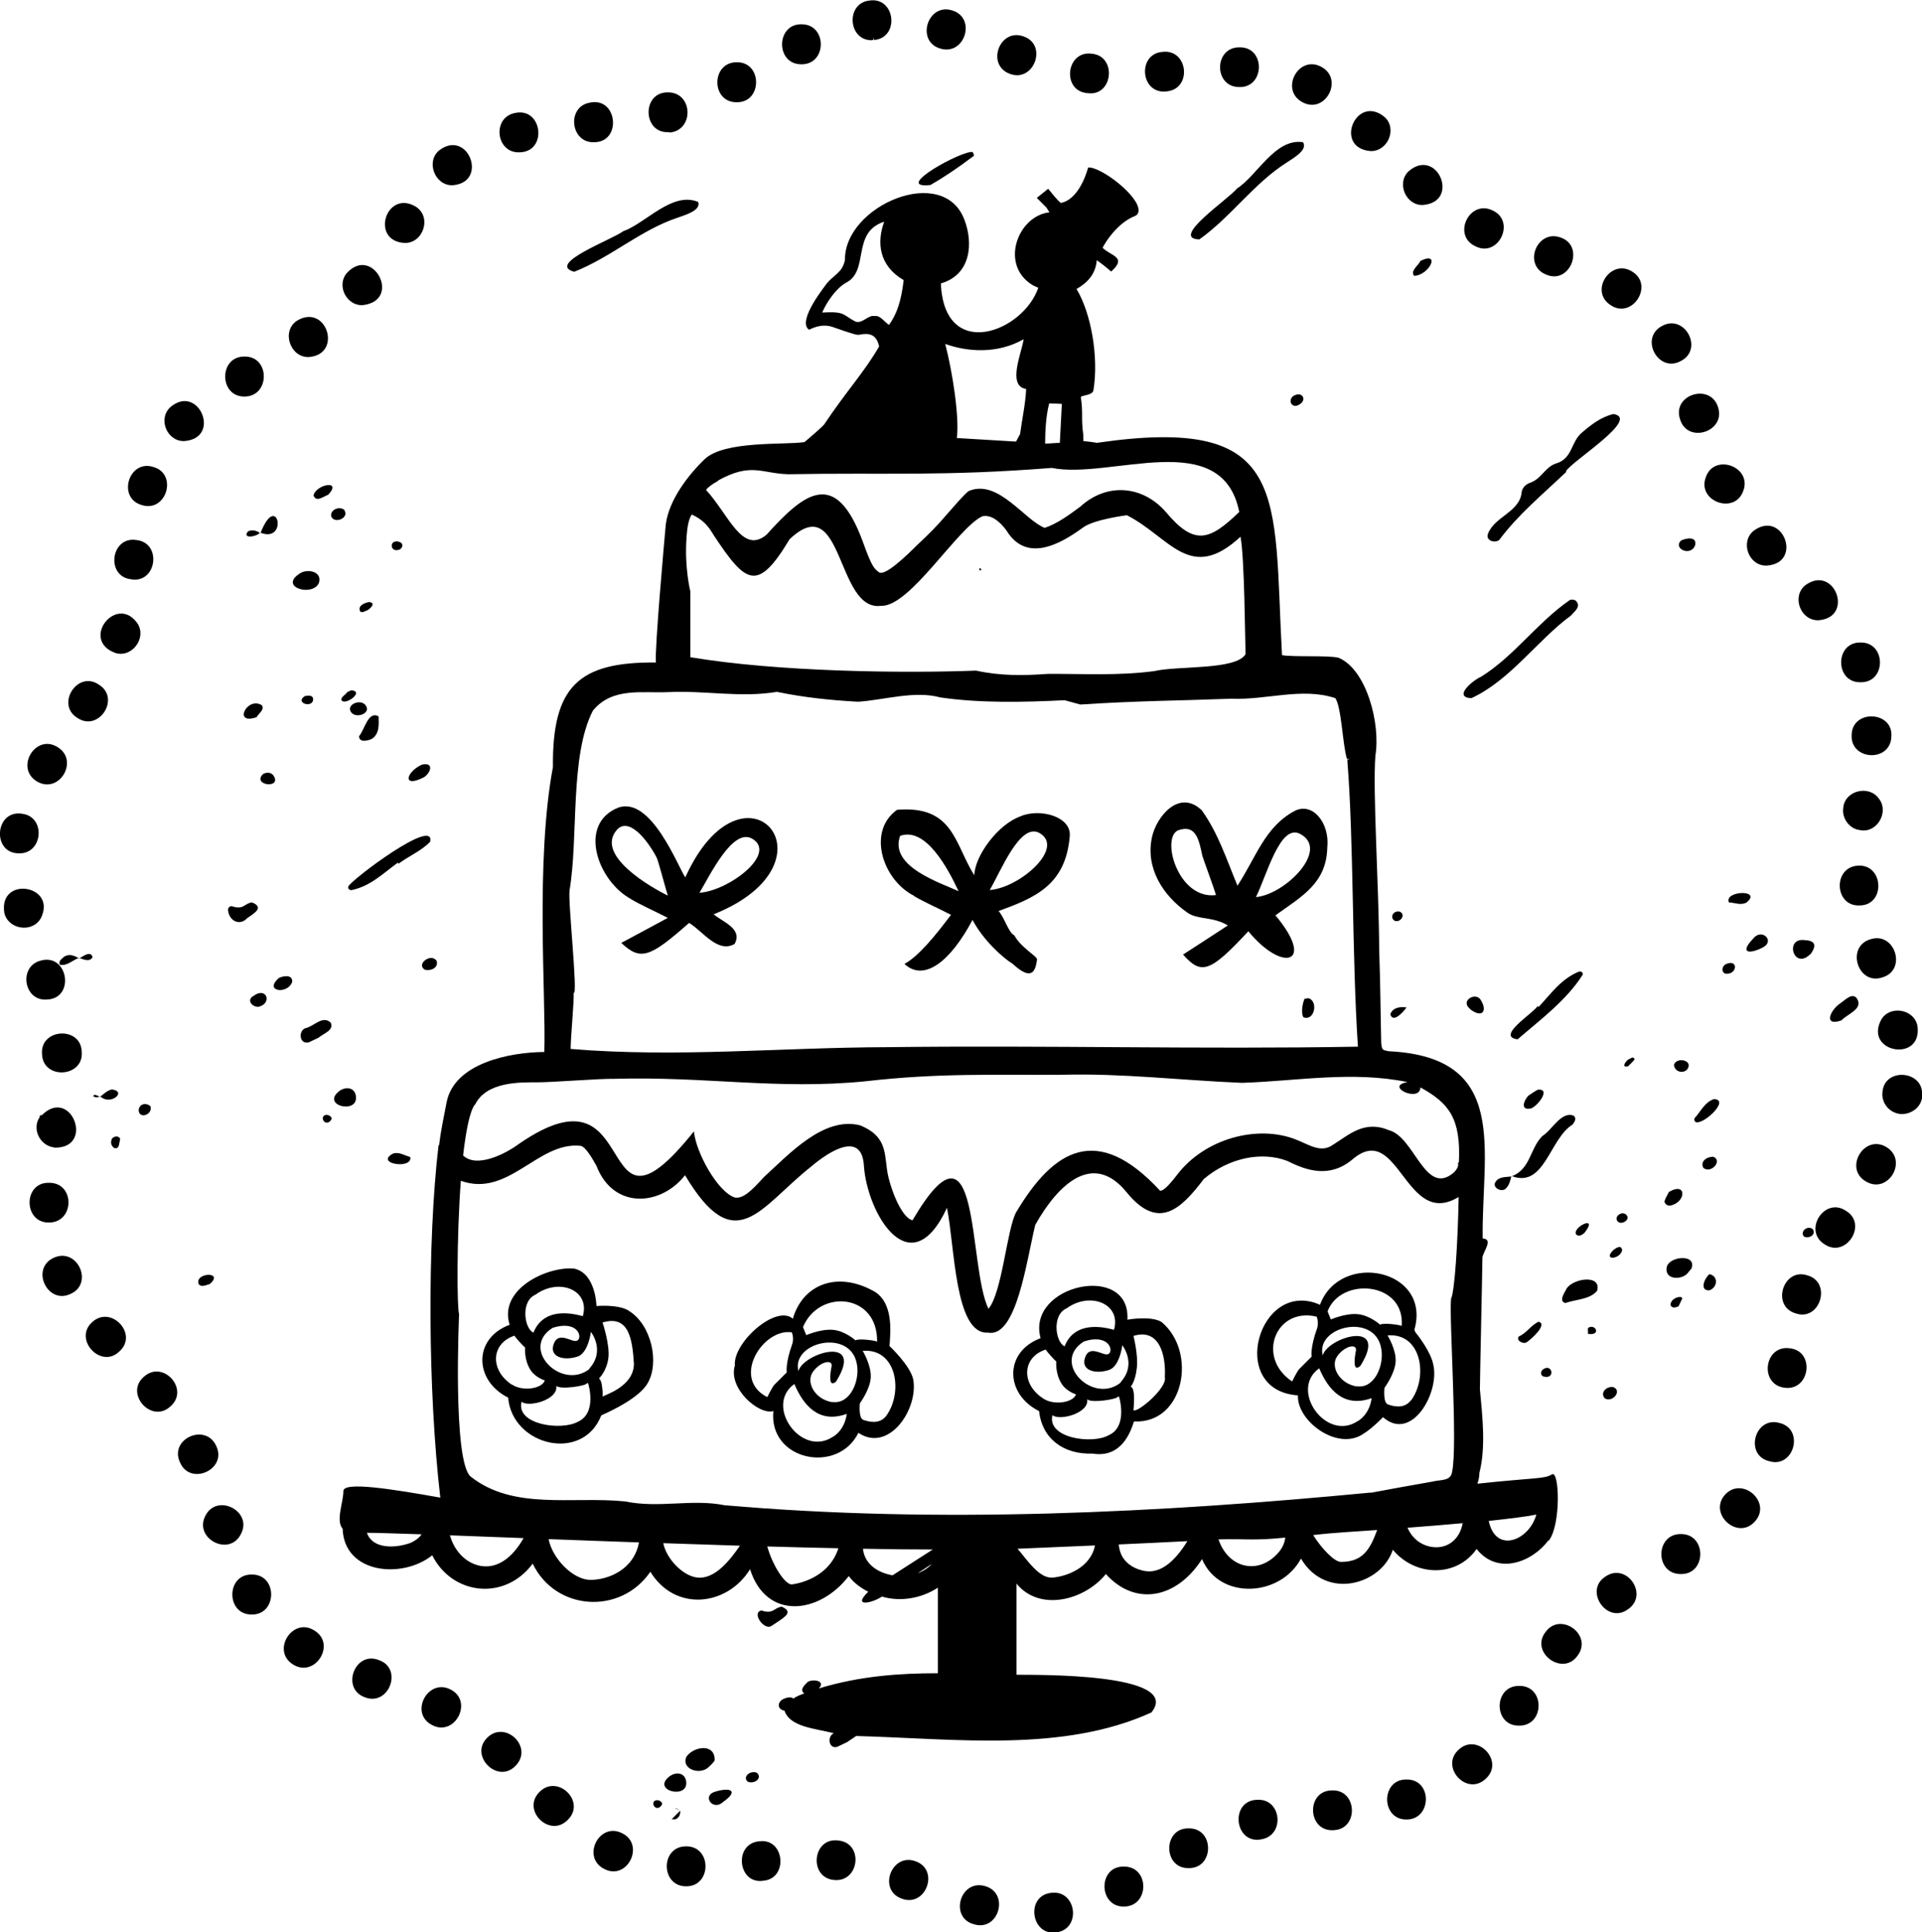 <?xml version="1.0" encoding="UTF-8"?><svg id="b" xmlns="http://www.w3.org/2000/svg" viewBox="0 0 75.95 76.36"><g id="c"><path d="M9.52,60.62c.48-.9-.94-1.63-1.4-.73-.48.9.94,1.65,1.4.73"/><path d="M8.55,57.15c-.41-.94-1.87-.3-1.44.63.39.95,1.87.3,1.44-.63"/><path d="M9.95,62.22c-1.02-.02-1.03,1.59,0,1.58,1.01.01,1.03-1.59,0-1.58"/><path d="M12.42,64.43c-.86-.55-1.72.81-.83,1.35.87.53,1.71-.82.83-1.35"/><path d="M3.65,52.24c-.77.67.33,1.87,1.06,1.17.78-.68-.32-1.85-1.06-1.17"/><path d="M2.13,49.7c-.94.42-.26,1.87.66,1.43.93-.42.26-1.85-.66-1.43"/><path d="M5.69,54.4c-.78.66.29,1.87,1.04,1.18.78-.67-.28-1.86-1.04-1.18"/><path d="M12.19,14.11c1.37-.09.72-2.14-.45-1.44-.63.41-.28,1.45.45,1.44"/><path d="M5.45,24.66c-.82-1.23-2.3.62-.9,1.14.65.21,1.24-.56.9-1.14"/><path d="M24.58,72.44c-.91-.46-1.62.97-.69,1.42.91.46,1.61-.98.69-1.42"/><path d="M19.25,68.67c-.72.72.43,1.85,1.13,1.1.71-.74-.42-1.81-1.13-1.1"/><path d="M20.51,6.02c1.15,0,.93-1.82-.18-1.55-.89.19-.73,1.57.18,1.55"/><path d="M21.32,70.81c-.73.72.41,1.84,1.12,1.1.73-.72-.41-1.82-1.12-1.1"/><path d="M23.46,5.62c1.13.02.95-1.82-.17-1.56h0c-.9.17-.75,1.58.17,1.56"/><path d="M15.98,9.6c.75.03,1.1-1.04.44-1.44-1.17-.68-1.8,1.36-.44,1.44"/><path d="M17.88,7.32c1.43-.1.63-2.23-.51-1.39-.56.44-.19,1.41.51,1.39"/><path d="M14.97,65.6c-.95-.38-1.51,1.13-.55,1.47.95.37,1.52-1.14.55-1.47"/><path d="M14.32,12.06c1.61-.17.39-2.45-.65-1.23h0c-.36.5.04,1.25.65,1.23"/><path d="M17.8,66.76c-.9-.46-1.64.95-.72,1.41.9.47,1.64-.95.72-1.41"/><path d="M1.93,48.31c1.03,0,1.04-1.59,0-1.57-1.02-.02-1.01,1.58,0,1.57Z"/><path d="M71.86,24.51c1.44-.11.62-2.25-.54-1.37-.52.45-.17,1.39.54,1.37"/><path d="M73.46,35.78c1.07.02.99-1.67-.07-1.57-.96.08-.9,1.59.07,1.57"/><path d="M66.39,16.57c.29.98,1.82.49,1.5-.48-.3-.97-1.83-.5-1.5.48"/><path d="M69.82,22.35c1.44-.1.63-2.24-.53-1.37-.54.45-.18,1.4.53,1.37"/><path d="M73.52,26.96c1.03.02,1.02-1.59,0-1.57-1.02-.02-1.02,1.59,0,1.57"/><path d="M73.9,37.12c-.97.3-.48,1.84.49,1.5.98-.29.49-1.83-.49-1.5"/><path d="M74.34,40.29c-.7,1.31,1.64,1.72,1.43.25-.13-.67-1.09-.83-1.43-.25"/><path d="M9.66,15.67c1.02,0,1.02-1.6,0-1.58-1.02-.01-1.01,1.59,0,1.58"/><path d="M72.84,31.92c-.07.41.25.84.65.88.68.15,1.18-.72.75-1.25-.4-.55-1.35-.3-1.4.37"/><path d="M73.17,29.04c-.06,1.01,1.53,1.1,1.57.07.08-1.02-1.55-1.09-1.57-.07"/><path d="M2.14,45.35c1.63.05.67-2.44-.49-1.28-.06-.01-.09.01-.08.07,0,0,0,0,0,0-.32.46,0,1.13.56,1.2"/><path d="M1.46,30.88c.89.52,1.68-.84.81-1.36-.87-.54-1.69.83-.81,1.36"/><path d="M.76,33.72c.93.02,1.06-1.42.14-1.56-1.11-.2-1.24,1.58-.14,1.56"/><path d="M1.61,36.29c.67-1.32-1.67-1.7-1.44-.22.15.66,1.1.81,1.44.22"/><path d="M1.81,39.5c1.19,0,.89-1.89-.24-1.53-.83.25-.63,1.56.24,1.53"/><path d="M3.23,41.57c-.02-1.03-1.65-.94-1.57.08.03,1.03,1.65.93,1.57-.08"/><path d="M5.17,22.89c1.02.19,1.25-1.44.22-1.55-1.01-.16-1.22,1.43-.22,1.55"/><path d="M5.61,19.96c.97.3,1.43-1.24.44-1.51-.97-.3-1.43,1.24-.44,1.51"/><path d="M3.06,28.37c.85.57,1.72-.79.84-1.32-.84-.57-1.71.79-.84,1.32"/><path d="M7.28,17.43c1.5-.11.56-2.31-.56-1.33-.49.47-.11,1.35.56,1.33"/><path d="M52.66,70.75c-1.07-.02-1.01,1.66.06,1.57.98-.06.91-1.59-.06-1.57"/><path d="M66.43,14.26c.9-.47.14-1.87-.75-1.38-.91.47-.15,1.89.75,1.38"/><path d="M63.44,62.3c-.86.55.06,1.89.88,1.3.86-.57-.04-1.88-.88-1.3"/><path d="M61.09,64.47c-.67.81.67,1.81,1.26.94h0c.59-.81-.67-1.72-1.26-.94"/><path d="M64.51,10.74c-.85-.56-1.73.77-.86,1.32.84.57,1.72-.78.86-1.32"/><path d="M61.12,10.86c.94.38,1.51-1.14.56-1.47-.95-.36-1.53,1.11-.56,1.47"/><path d="M26.45,5.22v.02c.99-.08.94-1.59-.05-1.59-1.06-.02-1.01,1.66.05,1.57"/><path d="M60.03,66.62c-1.02-.01-1.03,1.59,0,1.57,1.02.01,1.03-1.59,0-1.57"/><path d="M55.58,70.32c-1.02-.02-1.02,1.59,0,1.58,1.01,0,1.03-1.6,0-1.58"/><path d="M58.3,9.73c.91.47,1.61-.98.69-1.41-.92-.46-1.62.98-.69,1.41"/><path d="M56.23,8.1c1.49-.12.56-2.31-.57-1.33-.49.47-.1,1.36.57,1.33"/><path d="M66.42,60.62c-1.02-.01-1.03,1.59,0,1.58,1.02.02,1.03-1.59,0-1.58"/><path d="M74.53,45.32c-.88-.51-1.68.87-.79,1.37.88.52,1.68-.85.79-1.37"/><path d="M72.95,47.85c-.85-.58-1.72.78-.85,1.32.84.57,1.72-.79.85-1.32"/><path d="M75.95,43.29c.09-.98-1.46-1.13-1.56-.16-.06.43.24.83.69.89.44.04.87-.28.88-.73h0Z"/><path d="M71.43,50.4c-.97-.33-1.45,1.22-.47,1.5.96.33,1.44-1.22.47-1.5"/><path d="M70.73,53.28c-1.02-.15-1.23,1.44-.2,1.56,1,.12,1.2-1.45.2-1.56"/><path d="M67.41,18.85c-.37.96,1.15,1.51,1.48.54.35-.95-1.15-1.49-1.48-.54"/><path d="M68.17,59.06c-.68.75.49,1.82,1.17,1.07.7-.75-.48-1.81-1.17-1.07"/><path d="M70.32,56.23c-.98-.28-1.4,1.27-.41,1.51.98.3,1.41-1.27.41-1.51"/><path d="M57.64,69.14c-.75.68.32,1.86,1.07,1.15.76-.69-.33-1.84-1.07-1.15"/><path d="M34.46,1.58s.04,0,.06,0l-.02-.11.05.11c1.01-.1.83-1.7-.18-1.56-.96.09-.87,1.59.09,1.57"/><path d="M36.18,73.55c-.95-.35-1.51,1.14-.54,1.48.95.35,1.5-1.14.54-1.48"/><path d="M37.16,1.92c.97.29,1.44-1.22.46-1.51-.97-.3-1.44,1.23-.46,1.51"/><path d="M33.14,72.73c-1.04-.15-1.2,1.47-.18,1.56,1,.1,1.18-1.45.18-1.56"/><path d="M30.01,72.76c-1.03.08-.86,1.71.15,1.56,1-.08.85-1.69-.15-1.56"/><path d="M29.12,4.04c1.01.01,1.01-1.59,0-1.58-1.03-.01-1.03,1.6,0,1.58"/><path d="M27.11,72.96c-1.02,0-1.01,1.58,0,1.58,1.02.01,1.03-1.59,0-1.58"/><path d="M31.67,2.54c1.02.01,1.02-1.59,0-1.58-1.01-.02-1.03,1.59,0,1.58"/><path d="M38.92,74.53c-.98-.28-1.42,1.25-.43,1.51.98.3,1.42-1.24.43-1.51"/><path d="M51.47,4.04c.9.49,1.65-.92.74-1.4-.9-.49-1.65.92-.74,1.4"/><path d="M49.71,71.12c-1.13-.01-.95,1.79.15,1.56.92-.17.78-1.59-.15-1.56"/><path d="M48.96,3.44c1.03.04,1.06-1.59.02-1.57-1.01-.01-1.03,1.56-.02,1.57"/><path d="M54.16,5.97c.68.02,1.06-.88.56-1.34-1.13-.95-2.04,1.22-.56,1.34"/><path d="M46.97,72.25c-1.02-.02-1.02,1.59,0,1.57,1.02.02,1.03-1.59,0-1.57"/><path d="M39.91,2.92c.95.35,1.5-1.15.54-1.48-.95-.35-1.5,1.13-.54,1.48"/><path d="M41.52,74.8c-1.01.13-.77,1.72.23,1.56,1-.14.79-1.71-.23-1.56"/><path d="M46.02,3.62s.06,0,.09-.01c1.01-.1.84-1.68-.17-1.56-.98.07-.89,1.59.07,1.57"/><path d="M42.97,3.68c1.02.15,1.18-1.48.16-1.56-1.01-.12-1.18,1.48-.16,1.56"/><path d="M44.41,73.76c-1.03-.02-1.01,1.59,0,1.58,1.02,0,1.03-1.59,0-1.58"/><path d="M24.84,51.79c-.43-.26-1.27-.18-1.27-.18,0,0-.02-1.29-.88-1.48-1.06-.1-3,.81-2.55,2.22-1.45.54-1.41,2.2-.06,2.88.16,1.9,2.95,2.58,3.68.7.43-.19,1.48-.69,1.82-1.25.5-.82.16-2.34-.73-2.88M21.16,51.16c.94-.68,2.17-.18,1.87.85-.75-.21-1.61-.2-1.95.65-.36-.15-.52-1.24.08-1.5M20.23,54.72c-.88-.58-.83-1.63.1-1.94.04.08.36.43.42.47,0,0-.05.5.23.91.19.28.55.39.55.39-.12.34-.9.44-1.3.16M22.82,56.19c-.65.35-2.44.11-2.21-.8.27.24,1.47-.08,1.37-.63.14.17,1.22,0,1.21-.1h.05s.38,1.19-.42,1.53M23.29,54.1c-1.11.86-2.76-.81-1.45-1.63,1.01-.32,1.2.4.96.51-.19.09-.75-.42-.93.16-.15.48.4.64.94.47.44-.13.54-.98.54-.98,0,0,.59.74-.07,1.46M23.81,55.19s.02-.16-.02-.41c-.03-.26-.12-.31-.12-.31,0,0,.3-.28.37-.8s-.23-1.41-.23-1.41c1.06-.32,1.18.7,1.24,1.63,0,.91-1.18,1.24-1.24,1.3"/><path d="M35.15,53.2c.03-.51.2-1.79-.7-2.22-1.43-.75-2.74-.19-3.12,1.13-.67-.58-2.38.96-2.29,1.85-.28.91.96,1.97,1.52,1.8-.19,1.96,2.55,2.51,3.36.86,1.19.8,2.37-.91,2.17-2.1-.11-.55-.93-1.32-.93-1.32M30.6,54.72c-.08.08-.28.49-.28.49-1.45-.74-.16-2.74.97-2.56,0,0,.1.24.01.48-.27.75-.21,1.1-.21,1.1,0,0-.41.41-.49.49M32.92,56.77c-1.25.85-2.73-1.23-1.53-2.08.36.85.97,1.58,2.07,1.18,0,0-.04.58-.53.9M32.9,55.41c-.69-.1-1.08-.79-.77-1.21.31-.42.79-.49.73-.2-.06.29-.13.87.18.59,1.16-1.86-1.3-1.13-1.49-.41-.29-1.15,2.06-1.7,2.31-.28.13.67-.27,1.6-.96,1.5M33.8,52.96s-.41-.37-.89-.41c-.48-.04-1.05.21-1.05.21l-.13-.32c.64-1.52,2.96-1.34,2.93.58-.04-.05-.76-.14-.86-.05M35.02,55.95c-.27.35-.69.23-.9.16-.21-.07-.14-.66-.14-.66,0,0,.41-.55.43-1.03s-.32-1.04-.32-1.04c1.35-.11,1.61,1.64.93,2.57"/><path d="M45.9,52.24c-.43-.26-1.35-.09-1.35-.09.14-2.28-4.01-1.39-3.43.73-1.45.54-1.41,2.21-.06,2.88.12,1.09.96,1.72,2.11,1.68,1.17.19,1.52-.9,1.64-1.27,1.99.1,2.51-2.75,1.09-3.93M42.15,51.7c.94-.68,2.17-.17,1.87.85-.74-.21-1.62-.2-1.95.65-.36-.15-.52-1.24.08-1.5M41.22,55.26c-.88-.57-.83-1.63.1-1.93.04.07.36.43.42.47,0,0-.05.5.23.91.19.28.55.39.55.39-.12.34-.9.44-1.3.16M43.8,56.72c-.65.36-2.44.11-2.21-.8.27.24,1.47-.08,1.37-.63.14.17,1.22,0,1.21-.1h.05s.37,1.19-.42,1.53M44.28,54.64c-1.11.87-2.76-.81-1.45-1.63,1.01-.33,1.2.4.96.5-.19.09-.75-.42-.92.16-.15.48.4.64.94.47.44-.13.54-.98.54-.98,0,0,.59.74-.07,1.46M46.03,54.43c.1.4-1.05,1.39-1.24,1.3,0-.04.1-.89-.11-.93,0,0,.18-.2.24-.72.07-.52-.13-1.29-.13-1.29,1-.31,1.29.71,1.24,1.63"/><path d="M56.63,53.89c-.1-.47-.57-1.09-.71-1.26,0-.03-.02-.06-.03-.08.69-2.4-2.93-3.14-3.73-.99-2.41-1.07-3.7,3.39-.87,3.58-.05.99,1.5,2.17,2.52,1.56.41-.24.84-.7.84-.7,1.14,1.01,2.27-1,1.98-2.11M51.34,54.1c-.08.08-.28.49-.28.49-1.44-.96-.64-2.95.97-2.56,0,0,.1.24.01.48-.27.75-.21,1.1-.21,1.1l-.49.49M53.66,56.15c-1.25.85-2.73-1.23-1.53-2.08.36.85.97,1.57,2.07,1.18,0,0-.04.58-.53.9M53.63,54.79c-.69-.1-1.09-.79-.78-1.21.31-.42.79-.49.73-.2-.06.3-.13.87.18.59,1.16-1.86-1.3-1.13-1.49-.41-.29-1.15,2.06-1.7,2.31-.28.13.67-.27,1.6-.95,1.5M54.53,52.34s-.41-.37-.89-.41c-.48-.04-1.05.21-1.05.21l-.13-.32c.52-1.38,3.07-1.18,2.93.58-.04-.05-.76-.14-.86-.05M55.75,55.34c-.27.35-.69.23-.9.16-.21-.07-.14-.66-.14-.66,0,0,.41-.55.44-1.03.03-.48-.32-1.04-.32-1.04,1.35-.11,1.61,1.64.93,2.57"/><path d="M24.93,35.53c.41.24.85.43,1.46.74-.73.39-1.27.69-1.84.99.76.71,1.12.59,2.68-.79.53.31,1.13,1.22,1.8.83.32-.6-.44-.85-.83-1.17,5.15-2.06,1.19-6.55-1.12-1.46-.29-.42-1.34-3.2-2.64-2.76-1.64.65-.81,2.92.5,3.62M29.72,33.14c1.01.58-.89,2.05-2.08,2.14.44-.74,1.32-2.57,2.08-2.14M24.37,32.8c.46-.53,1.18.34,1.57,1.07.07.12.36,1.25.45,1.52-.66-.32-2.88-1.59-2.02-2.59"/><path d="M46.93,36.07c.4.28,1,.14,1.59.5-.7.46-1.23.8-1.77,1.15.73.83,1.08.69,2.58-.92,1.35,1.65,2.68,1.29,1.07-.63,1.04-.75,2.02-1.26,2.05-2.69.1-.95-.58-1.81-1.3-1.43-1.17.63-1.51,1.82-2.25,2.95-.44-1.06-.76-2.07-1.41-2.98-.9-.86-1.8.26-1.97,1.07-.26,1.21.43,2.3,1.41,2.98M51.37,32.95c1.2.62-.59,2.4-1.74,2.5.43-.86.95-2.91,1.74-2.5M46.59,32.8c.67-.22.79.39.92,1.01.04.15.45,1.24.54,1.56-1.52.19-2.2-2.32-1.47-2.57"/><path d="M36.12,35.41c.41.24.85.43,1.46.74-.61.81-1.28,1.64-1.84,1.94.76.71,1.8-.06,2.69-1.74.41.78,1.17,1.48,1.59,1.74.79.73.9.23.96-.17.02-.13-.62-.45-.9-.96-.23-.11-.38-.69-.62-.96,1.42-.52,2.64-1.01,2.81-2.93.1-.82-1.21-1.14-1.95-.81-.89.32-1.8,1.56-1.82,2.33-.79-1.26-.82-2.77-3.05-2.59-1.19.84-.59,2.76.67,3.4M41.08,32.92c1.01.58-.77,2.16-1.97,2.25.44-.74,1.2-2.69,1.97-2.25M35.57,33.03c1.01-.36,1.88,1.27,2.31,2.19-.66-.32-2.76-.96-2.31-2.19"/><path d="M61.21,60.87c.48-.64.41-2.78.12-2.61-.31.19-.61.12-2.95.37.05-.13.08-.28.08-.43.26-1.01.12-2.23.02-3.3,0-.41.09-4.38.1-5.22.04-.23.44-.72.01-.74-.05-3.47,1.1-7.17-3.72-7.4-.25-.05-.26-.05-.29-.33-.03-1.32-.03-2.27-.08-3.66-.01-2.5-.26-6.27-.15-7.69.21-1.26-.35-3.41-1.46-3.87-.43-.1-1.75-.02-2.23-.1-.35-6.36.36-9.51-7.32-8.39-.07-.02-.4-.06-.53-.07,0-.06,0-.14,0-.22-.1-.75,0-.79-.1-1.53.14-.08.47-.06.5-.27.21-1.3-.09-3.03-.67-3.99.44-.25.76-.6.8-1.14.21.15.42.32.57.45.65-.58-.02-.61-.34-.94.12-.23.58-.98,1.29-1.26.07-.03.12-.09.13-.18.07-.59-1.51-1.78-1.99-1.73-.22.76-.6,1.31-1.08,1.4-.15-.12-.36-.39-.5-.56l-.45.36.38.38.12.19c-1.26.14-1.98,2.09-.66,2.88.05.03.15.07.22.1-.6,1.76-3.72,2.94-3.85-.17,1.21-.35,1.27-1.61.94-2.49-.82-2.27-4.76-.58-4.73,1.56-.1.5-.42.58-.71.92,0,.02-1.22,1.49-.71,1.84.1-.04.46-.25.9-.12.88.31,1,.33,1.07.32.39-.08.69-.04.8.46-.58,1.01-1.29,1.76-2.17,3.08-.04.06-.42.4-.78.7-.78.12-3.17-.07-3.95.68-.6.58-1.4,1.57-1.53,2.57-.05.54-.45,5.02-.39,5.46-3.06-.03-4.1.95-4.07,4.13-.7,3.76-.27,9.05-.34,11.26-1.37.01-3.55.44-3.86,1.98-.11.57-.23,1.13-.3,1.71h-.02c-.45,3.8-.42,9.73.07,13.92-1.86-.33-3.83-.65-3.83-.26,0,.45-.31,1.17-.03,1.49.06,1.79,2.37,1.99,3.54,1.05.79,1.57,2.86,1.82,3.97.33.91,1.88,3.48,2.03,4.65.32.98,1.6,3.04,1.36,3.94-.1.64,2.03,2.74,1.78,3.9.27.19.26.46.46.77.62-.66.64.18.44.54.19.73.22,1.57.07,2.21-.35v3.38c-1.47,0-3.06.1-4.7.6.28-.31-.23-.38-.44-.26-.12.13-.34.3-.14.46-.15.05-.3.11-.43.2-.09-.09-.28-.03-.35,0-.28.1-.32.42,0,.48.22.65,1.21.7,1.95.89-.27.12-.21.63.13.54.15-.07.3-.14.4-.19.12-.09.25-.16.35-.24,3.99.11,8.17.66,11.67-.93,1.27-1.58-4.68-1.48-5.33-1.49v-3.6c.91,1.12,2.69.66,3.53-.38,1.14,1.27,2.78,1,3.8-.59.69,1.63,3.1,1.5,3.91-.02.99,1.67,3.18,1.03,3.63-.35.88,1.06,2.51,1.11,3.31-.03.83,1.05,2.19.52,2.83-.33M16.22,60.97c-.64.23-1.51.23-1.72-.4.42,0,1.17.03,2.16.06-.11.16-.28.27-.44.34M41.46,15.94l.5.02-.08,1.54c-.15,0-.42.03-.58.03,0-.48.03-1.1.16-1.59M40.45,13.41c-.08.54-.66,1.85.1,1.96-.03.61-.16,1.18-.24,1.78l-.16.3-2.34-.14c.11-.82-.18-2.67-.46-3.72.88.32,2.07.4,3.09-.18M34.57,12.49c-.27-.06-.48.31-.76.22-.54-.28-.4-.41-1.32-.36.16-.38.53-.94.93-1.17.96-.48.2-1.99,1.52-2.42-.3.82-.21,1.74.77,2.31-.1.84-.27,1.34-.58,1.77-.19-.13-.36-.39-.56-.35M28.37,18.99c1.32-.73,1.71-.28,2.78-.25,3.83-.07,6.11.09,10.41-.25,2.33.47,6.73-1.66,7.41,1.74-1.17,1.13-1.77,1.36-2.91-.01-.89-1.01-2.29-1.18-3.37-.2-.43.32-.92.68-1.41.84-.8-.32-1.81-1.89-2.94-1.48-.09.02-.21.13-.83.84-.55.64-.78.86-1.27,1.32-.38.38-1.28,1.26-1.51,1.07-.18-.14-.27-.18-.64-1.22-1.07-2.89-2.29-1.94-3.8-.26-.96.8-1.49-.79-2.39-1.77.07-.1.24-.23.48-.36M27.13,21.21c.02-.22.05-.67.21-.88.45.22.64.44.87.83,1.26,1.9,1.72,2.27,2.99.15,2.14-2.03,1.83,2.86,3.61,2.63,1.14.06,3.02-3.08,4.01-3.54.36-.07.69.21.95.56.78,1.28,2.09.57,3.02-.11.44-.33,1.74-.49,1.74-.49,1.71.87,2.49,2.7,4.49.85.16.82.18,4.13.2,4.64-.38.64-2.68.45-3.61.67-1.45.19-2.79.1-4.21.11-.98.07-1.87.08-2.83-.13-2.88.11-7.84.05-11.29-.53,0-.04,0-2.56,0-2.6,0,0-.24-.94-.15-2.14M22.5,35.22c.37-2.11,0-5.34.93-7.14.77-.94,1.97-.68,2.97-.73,1.48-.07,2.85.23,4.3-.01,1.07.22,2.11.33,3.21.39,1.04-.07,2.23-.45,3.25-.17,1.57.23,3.31.19,4.91.11l.62.17c2.31-.15,3.87-.15,5.97-.23,1.37.06,2.8-.46,4.11-.02.25.4.28,1.84.46,2.41l.11-.03-.1.06c.26,3.2.18,7.71.42,11.33-6.17.11-12.39-.06-18.59.02-4.19.01-8.32.42-12.52.07,0-.46.14-1.89.12-2.22.18.16-.24-3.73-.16-4.03M18.77,43.66c.44-.93,1.81-.89,2.43-.89.66,0,2.45-.15,3.11-.14,3.56-.1,6.44.44,9.87.1,2.97-.34,5.07-.24,7.84-.26,2.35-.06,4.65.22,7.06.32,2.16-.07,4.36-.48,6.54-.03-.94.16.49.83.51.21,1.14.63,1.6,1.23,1.52,2.96l-.04.02c.06.16-.12.35-.18.4-1.12.93-1.53-1.43-2.55-1.69-.97-.41-1.58.19-2.21.58-.48.34-.94-.01-1.46-.21-1.52-.6-3.61-.04-4.7,1.4-.17.22-.52.66-.67.62-2.47-2.67-4.19-1.66-5.69.86-.36.67-.55,3.17-1.09,3.81-.83-1.71-.28-8.14-3-3.5-.32-.06-.72-.79-.95-1.69-.2-.82.05-1.58-1.12-2.06-1.44-.37-2.81,1.14-3.81,2.05-.46.51-.82.87-1.15.8-.67-.23-1.52-1.75-1.61-2.61-4.11,5.13-1.9-2.97-6.91.49-.55.41-1.68.97-2.21.46.11-.94.25-1.71.46-2.01M18.95,61.87c-.56-.12-1-.59-1.17-1.2.86.03,1.85.07,2.91.11-.47.83-1.09,1.23-1.74,1.09M23.34,62.43c-.73,0-1.53-.89-1.66-1.61,1.13.04,2.33.09,3.57.13-.2,1.08-1.22,1.48-1.91,1.48M27.56,62.34c-.58-.06-1.23-.75-1.35-1.36,1,.03,2.02.07,3.03.1-.4.58-.99,1.33-1.68,1.26M31.28,62.61c-.26,0-.75-.74-.96-1.5.95.03,1.89.05,2.81.07-.38,1.18-1.59,1.4-1.84,1.43M34.1,61.2c.97.02,1.89.03,2.76.03-.53.34-1.06.68-1.59,1.02-.53-.09-1.11-.41-1.17-1.06M36.26,62.17c.19-.12.38-.25.56-.37-.15.17-.35.29-.56.37M41.59,62.34c-.53.04-1-.7-1.38-1.14.96-.04,1.91-.08,3.06-.13-.18.9-1.15,1.23-1.68,1.27M45.24,62.08c-.17-.03-.97-.2-1.03-1.05.87-.04,1.78-.08,2.71-.13-.54.88-1.11,1.28-1.68,1.18M50.51,61.36c-.78.89-1.97.62-2.36-.53,1.14-.03,1.35.06,2.64-.07-.03.25-.15.46-.28.6M52.99,61.72c-.27,0-.77-.54-1.1-1.06.84-.1,1.71-.14,2.53-.2-.28.76-.56,1.26-1.43,1.26M54.17,58.98c-8.35.8-17.07,1.24-25.54.5-1.31-.26-2.57.13-3.93-.15-2.08-.21-4.41.36-6.1-.98-.72-.6-.46-6.39-.46-6.39v-.04c-.08-.21-.1-2.96.07-5.26,1.89.68,3.05-1.57,4.74-1.38.19.04.44.47.62.79.67,1.74,2.55,1.59,3.5.37,1.99,3.34,2.95,1.27,4.97-.33.76-.65,2.03-1.43,2.1-.02.14,1.89,1.84,4.74,3.28,1.64.31,1.48.3,5.02,1.62,4.93,1.13.22,1.52-2.83,1.87-4.26.93-1.65,2.29-2.88,3.59-1.31,1.25,1.55,2.14.73,3.07-.5.98-.83,2.28-1.11,3.31-.71.75.38,1.67.69,2.57-.07,1.83-1.55,2.07,2.78,4.19,1.49-.03,1.8-.16,3.77-.3,4.02-.08.82.27,5.81.04,6.85-.06.37-.44.29-.79.38-.65.11-1.79.32-2.43.44M56.84,61.14c-.49.03-.99-.23-1.22-.77.79-.06,1.52-.12,2.18-.18-.12.63-.54.92-.97.95M58.83,60.1c.84-.09,1.49-.17,1.88-.25-.28,1.03-1.61,1.56-1.88.25"/><path d="M10.28,21.06h.02s0,0,0,0c0,0,0,0,0,0,0,0-.02,0-.02.01"/><path d="M9.81,20.99c-.26.29.26.25.46.07-.14-.1-.3-.13-.46-.07"/><path d="M10.38,21.08c1.01.29.56-1.66-.08-.03.03.01.05.03.08.03"/><path d="M22.69,10.74c1.45-.57,2.62-1.65,4.09-2.14.28-.1.93-.28.81-.62-1.03-.43-2.08.85-2.97,1.16-.39.31-3.06,1.29-1.93,1.6"/><path d="M36.77,7.31c.52-.3,1.09-.68,1.71-1.15.02-.02-.02-.1-.04-.15-.38-.1-3.24,1.47-1.67,1.3"/><path d="M12.39,19.58c.1.28.39.04.58-.03.57-.61-.49-.41-.58.03"/><path d="M38.78,22.49s-.04-.03-.06-.04c-.08.06.05.14.06.04"/><path d="M4.42,43.05c-.18.04-.31.17-.45.28.39.37,1.07-.2.45-.28"/><path d="M3.72,43.27s-.03.03-.04.05c.09.05.16.06.25.01-.07-.02-.14-.08-.21-.06"/><path d="M3.93,43.33s.02,0,.03.01c0,0,.01,0,.02-.01,0,0-.01,0-.01-.01-.01,0-.02,0-.03,0"/><path d="M3.1,37.86s.01,0,.02.01c0,0,.02,0,.03-.02,0,0-.02,0-.03,0,0,0-.02,0-.02.01"/><path d="M3.66,37.82c-.08-.26-.36-.04-.51.04.16.06.41.16.51-.04"/><path d="M2.47,37.87c-.1.06-.14.14-.11.25.27.07.5-.17.74-.26-.24-.15-.46-.17-.63,0"/><path d="M17,33.25c.18-.96-3.06,1.47-3.23,1.77-.05.08.05.18.14.15.74-.16,1.23-.66,1.81-1.08.01.01.02.02.03.04.4-.3.91-.51,1.25-.87"/><path d="M12.18,41.2c.15-.07.3-.14.4-.19.23-.19.62-.29.49-.6-.33-.3-.66.15-1,.22-.29.1-.24.64.11.56"/><path d="M12.6,23.04c.16-.47-.49-.59-.78-.36-.79.53.53.91.78.36"/><path d="M9.96,35.66c-.31.03-.31.31-.8.15-.08-.02-.16.08-.15.15.04.44.47.64.76.32.34-.23.65-.43.19-.62"/><path d="M14.06,43.29c-.06-.33-.41-.36-.66-.17-.73.58.8.93.66.17"/><path d="M14.19,29.09c0,.26.32.19.5.11.31-.2.28-.56.27-.89-.41-.24-.56.54-.77.78"/><path d="M16.66,30.22c-.63.3-.77.94.1.49.28-.19.39-.61-.1-.49"/><path d="M10.35,27.87c-.59-.37-1.16.8-.21.47.09-.16.32-.29.21-.47"/><path d="M15.52,45.59c-.72.4.8.63.69.13-.23-.06-.45-.22-.69-.13"/><path d="M13.83,28.04c.1.44.95.16.58-.21-.2-.18-.61-.02-.58.21"/><path d="M7.85,50.74c.11.15.31.03.44,0,.59-.51-.61-.46-.44,0"/><path d="M10.81,30.65c-.09-.13-.27-.15-.42-.06-.44.45.76.59.42.06"/><path d="M9.95,39.4c-.21.2.12.45.32.37.45-.15.28-.7-.15-.48-.08.05-.13.08-.17.11"/><path d="M11.55,38.79c0-.29-.34-.23-.52-.15-.64.54.35.68.52.15"/><path d="M16.79,38.32c.27.06.55-.1.46-.36-.24-.31-.82.15-.46.36"/><path d="M13.9,27.28c-.06,0-.1.04-.18.07-.04.09-.28.2-.22.33.16.2.9-.35.4-.4"/><path d="M5.48,43.86c0,.37.55.21.47-.14-.17-.16-.44-.11-.47.14"/><path d="M13.66,20.3s-.03-.1-.05-.15c-.22-.17-.58.01-.52.26.11.26.55.12.56-.11"/><path d="M14.59,23.79c-.2.03-.48.16-.35.38.09.06.21-.04.29-.06.13-.09.33-.28.06-.32"/><path d="M4.4,45.07c-.03.1,0,.2.1.29.23.08.2-.19.25-.35-.06-.17-.33-.11-.35.06"/><path d="M12.04,27.51c-.42.29.39.5.33.08-.04-.14-.24-.1-.33-.08"/><path d="M15.82,21.7c.31-.29-.37-.46-.34-.11.03.17.21.18.34.11"/><path d="M12.77,44.26c.1.19.3.09.34-.07-.09-.21-.43-.16-.34.07"/><path d="M54.94,40.08c.11.38.54-.12.64-.27-.3-.04-.55.02-.64.27"/><path d="M55.61,39.81s-.01,0-.02,0c0,0,0,0,0,0,0,0,.01,0,.02,0"/><path d="M62.14,44.44c.08-.1.17-.24.05-.35-.49-.2-.85.56-1.24.8-.5.5-.46,1.29-1.2,1.59,1.29.47,1.48-1.48,2.39-2.04"/><path d="M59.72,46.49s0,0,.01,0c0,0,0,0,.01-.01,0,0-.01,0-.02,0,0,0,0,.01,0,.02"/><path d="M59.1,46.7c-.16.23.25.44.41.26.13-.13.17-.3.21-.47-.22.03-.48,0-.62.21"/><path d="M58.8,21.09c-.11.28.29.39.45.24.75-1.01,1.74-1.82,2.65-2.69,0,0-.01-.01-.02-.02.27-.43,2.97-2.09,1.87-2.26-.5.13-.87.42-1.22.72-.47.37-.37,1.05-1.06,1.24-.44.16-.56.62-1.04.77-.16.07-.28.2-.3.36-.07.78-1.07.96-1.33,1.64"/><path d="M47.38,9.47c1.27-.9,2.16-2.22,3.47-3.05.25-.17.84-.49.64-.8-1.1-.17-1.81,1.32-2.61,1.83-.31.4-2.66,1.97-1.5,2.01"/><path d="M58.14,27.59c1.53-.7,2.61-2.29,3.93-3.26.15-.17.42-.36.21-.58-.04-.06-.21-.07-.26-.03-1.28.89-2.18,2.2-3.49,3.02-.33.14-1.13.81-.39.85"/><path d="M62.38,38.4c-.7.29-1.09.87-1.58,1.39-.01-.01-.03-.02-.04-.03-.2.3-1.66,1.2-.79,1.31.88-.76,1.94-1.55,2.57-2.55.03-.09-.07-.16-.16-.12"/><path d="M61.86,51.49c.42-.15.95-.13,1.25-.48.19-.65-.91-.51-1.2-.1-.03.1-.36.51-.05.58"/><path d="M73.35,39.42c-.2-.19-.48.14-.62.22-.42.28-.69.94.04.68.23-.26.92-.46.58-.9"/><path d="M66.85,50.09c.17-.56-.93-.44-.99,0-.08.49.59.5.83.22.07-.09.12-.15.17-.21"/><path d="M71.38,37.83s.09-.07.17-.13c.22-.31.22-.53-.24-.55-.73-.1-.5.99.07.68"/><path d="M67.73,43.43c-.38.13-.54.52-.77.76-.02.03,0,.11.03.14.26.18,1.41-.87.74-.9"/><path d="M69.66,37.44c.5-.26-.05-.78-.38-.35-.55.57-.17.63.38.35"/><path d="M60.77,43.06c-.12.06-.24.15-.38.24-.18.19-.32.6.11.5.25-.08.81-.79.27-.74"/><path d="M60.8,52.23c-.31.14-.46.44-.78.58-.13.16.17.32.31.23.19-.13.84-.71.47-.81"/><path d="M65.78,47.45c-.03.11.12.21.22.19.63-.12.67-.96-.05-.54-.06.12-.13.23-.17.35"/><path d="M69.02,35.66c.63-.52-.9-.47-.7,0,.23.01.48.13.7,0"/><path d="M51.72,39.45c-.05-.01-.11.01-.17.02-.08.17-.15.58-.04.73.43.16.59-.62.21-.75"/><path d="M56.13,10.31c-.08.19-.41.38-.25.59.6-.02,1.07-.99.25-.59"/><path d="M58.06,39.84s.04.04.06.06c.48.35.67.02.37-.42-.22-.27-.76.07-.43.36"/><path d="M66.67,42.26c.27-.36-.41-.51-.52-.19,0,.25.33.39.52.19"/><path d="M67.55,50.35c-.19.15-.41.66,0,.64.34-.13.35-.57,0-.64"/><path d="M66.99,21.53c.06-.34-.36-.27-.56-.17-.34.32.4.66.56.17"/><path d="M68.22,38.09c-.15.06-.23.28-.06.38.48.09.56-.58.06-.38"/><path d="M51.09,15.66c-.19.17-.06.45.19.36.42-.18.19-.61-.19-.36"/><path d="M67.7,45.71c-.28,0-.52.2-.39.44.3.25.78-.29.39-.44"/><path d="M62.29,48.79c.12.08.21.02.32-.07.6-.76-.53-.21-.32.07"/><path d="M66.01,51.57c.06.13.18.11.32.05.04-.09.1-.2.15-.32,0,0-.05-.05-.07-.05-.22,0-.4.15-.4.32"/><path d="M63.74,54.81c-.28-.03-.52.24-.32.45.31.18.7-.32.32-.45"/><path d="M64.1,49.41c-.02-.23-.22-.11-.34-.02-.45.44.26.38.34.02"/><path d="M55.1,36.38c.24.11.48-.26.2-.36-.24-.04-.39.22-.2.36"/><path d="M64.07,47.95c-.37.13-.14.52.16.31.19-.14.03-.35-.16-.31"/><path d="M71.24,48.79s.03.05.04.07c.21.12.52-.1.34-.3-.17-.12-.42.03-.38.23"/><path d="M60.98,54.39c.51.15.36-.57-.03-.26-.07.08-.08.21.03.26"/><path d="M64.32,42.15c.09-.09.18-.17.26-.27.04-.04-.04-.1-.08-.09-.05.02-.1.05-.16.08-.1.07-.28.32-.03.27"/><path d="M62.76,52.47c-.03.06,0,.13-.01.24.54.08.3-.42.01-.24"/><path d="M28.24,69.57c.03-.69-.81-.57-1.11-.16-.23.47.48.75.85.44.09-.09.19-.17.26-.28"/><path d="M30.47,64.26c.11-.07.22-.14.23-.15.34-.23.65-.42.19-.62-.31.04-.33.31-.8.15-.4.08.09.78.38.62"/><path d="M27.11,70.37c-.06-.33-.41-.36-.66-.17-.73.57.8.93.66.17"/><path d="M28.26,70.8c-.54.16-.09.78.31.41.65-.46.28-.59-.31-.41"/><path d="M29.84,70.03c-.26-.03-.48.2-.3.37.23.12.6-.11.38-.34-.03,0-.06-.03-.08-.03"/><path d="M26.7,71.89c.12-.06.19-.16.18-.34l-.34.34c.05,0,.12.01.16,0"/><path d="M26.88,71.55c-.06-.03-.14-.1-.21-.1l.21.1Z"/><path d="M25.83,71.34c.1.19.3.09.34-.07-.09-.21-.43-.16-.34.07"/></g></svg>